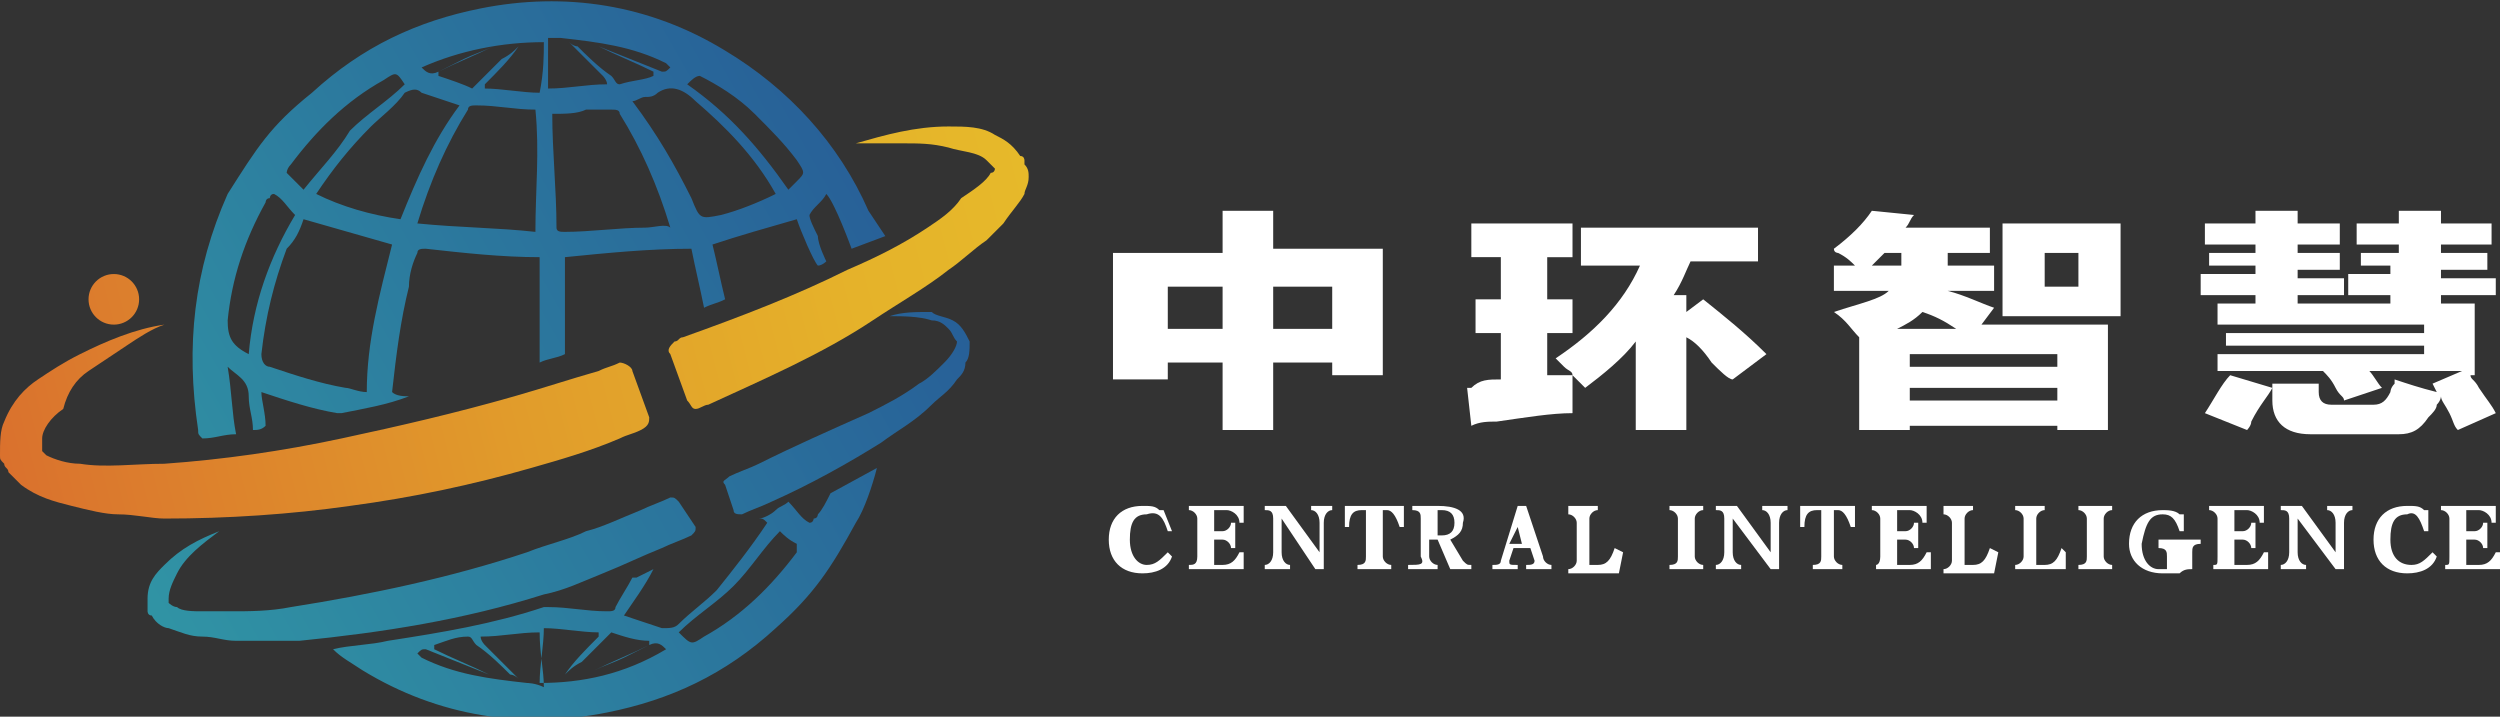 <?xml version="1.0" encoding="utf-8"?>
<!-- Generator: Adobe Illustrator 24.0.0, SVG Export Plug-In . SVG Version: 6.00 Build 0)  -->
<svg version="1.1" id="图层_1" xmlns="http://www.w3.org/2000/svg" xmlns:xlink="http://www.w3.org/1999/xlink" x="0px" y="0px"
	 viewBox="0 0 59.3 17" style="enable-background:new 0 0 59.3 17;" xml:space="preserve">
<rect x="0" y="0" width="59.3" height="17" fill="#333333" stroke="none"/>
<style type="text/css">
	.st0{fill:#FFFFFF;}
	.st1{fill:url(#SVGID_1_);}
	.st2{fill:url(#SVGID_2_);}
	.st3{fill:url(#SVGID_3_);}
	.st4{fill:url(#SVGID_4_);}
	.st5{fill:url(#SVGID_5_);}
	.st6{fill:url(#SVGID_6_);}
	.st7{fill:url(#SVGID_7_);}
	.st8{fill:url(#SVGID_8_);}
</style>
<g>
	<g>
		<path class="st0" d="M30.2,5v0.9h2.6v3h-1.2V8.6h-1.4v1.6H29V8.6h-1.3V9h-1.3v-3H29V5H30.2z M27.7,6.8v1H29v-1H27.7z M31.6,6.8
			h-1.4v1h1.4V6.8z"/>
		<path class="st0" d="M37.3,7.1v0.8h-0.6v1c0.1,0,0.2,0,0.3,0c0.1,0,0.2,0,0.3,0c0-0.1-0.1-0.1-0.2-0.2c-0.1-0.1-0.2-0.2-0.2-0.2
			c0.9-0.6,1.6-1.3,2-2.2h-1.4V5.4h4.2v0.8h-1.6C40,6.4,39.9,6.7,39.7,7H40v0.4l0.4-0.3c0.5,0.4,1,0.8,1.5,1.3l-0.8,0.6
			C41,9,40.8,8.8,40.6,8.6C40.4,8.3,40.2,8.1,40,8v2.2h-1.2V8.1c-0.3,0.4-0.8,0.8-1.2,1.1c-0.1-0.1-0.2-0.2-0.3-0.3
			c0,0.1,0,0.3,0,0.6c0,0.1,0,0.2,0,0.3c-0.5,0-1.1,0.1-1.8,0.2c-0.2,0-0.4,0-0.6,0.1l-0.1-0.9c0,0,0,0,0.1,0C35.1,9,35.3,9,35.6,9
			V7.9H35V7.1h0.6v-1h-0.7V5.3h2.4v0.8h-0.6v1H37.3z"/>
		<path class="st0" d="M47.3,6.3v0.6h-1.1C46.6,7,47,7.2,47.3,7.3L47,7.7h3v2.5h-1.2v-0.1h-3.5v0.1h-1.2V8c-0.2-0.2-0.3-0.4-0.6-0.6
			c0.6-0.2,1.1-0.3,1.3-0.5h-1.3V6.3H44c-0.1-0.1-0.2-0.2-0.4-0.3c0,0-0.1,0-0.1-0.1c0.4-0.3,0.7-0.6,0.9-0.9l1,0.1
			c-0.1,0.1-0.1,0.2-0.2,0.3h2V6h-1c0,0.1,0,0.2,0,0.3H47.3z M45.1,6.3c0,0,0-0.1,0-0.1c0-0.1,0-0.1,0-0.2h-0.4
			c-0.1,0.1-0.2,0.2-0.3,0.3H45.1z M45.6,7.4c-0.2,0.2-0.4,0.3-0.6,0.4h1.4C46.1,7.6,45.9,7.5,45.6,7.4z M45.3,8.4v0.3h3.5V8.4H45.3
			z M45.3,9.2v0.3h3.5V9.2H45.3z M50.3,5.3v2.2h-2.8V5.3H50.3z M49.3,6.8V6h-0.8v0.8H49.3z"/>
		<path class="st0" d="M52.3,9.8c0.2-0.3,0.4-0.7,0.6-0.9l1,0.3c-0.1,0.2-0.3,0.4-0.5,0.8c0,0.1-0.1,0.2-0.1,0.2L52.3,9.8z M59,6
			v0.4h-1.1v0.2h1.3V7h-1.3v0.2h0.8v1.7h-0.1c0,0.1,0.1,0.1,0.2,0.3c0.2,0.3,0.3,0.4,0.4,0.6l-0.9,0.4c-0.1-0.1-0.1-0.2-0.2-0.4
			c-0.1-0.2-0.2-0.3-0.2-0.4c0,0,0,0.1-0.1,0.2c0,0.1-0.1,0.2-0.2,0.3c-0.2,0.3-0.4,0.4-0.7,0.4h-2.1c-0.6,0-0.9-0.3-0.9-0.8V9.1H55
			v0.2c0,0.2,0.1,0.3,0.3,0.3h1c0.2,0,0.3-0.1,0.4-0.3c0,0,0-0.1,0.1-0.2c0-0.1,0-0.1,0-0.1c0.3,0.1,0.6,0.2,1,0.3l-0.1-0.2l0.7-0.3
			h-2.2c0.1,0.1,0.2,0.3,0.3,0.4l-0.9,0.3c0-0.1-0.1-0.1-0.2-0.3c-0.1-0.2-0.2-0.3-0.3-0.4h-2.5V8.4h4.9V8.2h-4.7V7.9h4.7V7.7h-4.9
			V7.2h0.9V7h-1.3V6.5h1.3V6.3h-1.1V6h1.1V5.8h-1.2V5.3h1.2V5h1v0.3h1v0.5h-1V6h1v0.4h-1v0.2h1.1V7h-1.1v0.2h2.2V7h-1V6.5h1V6.3H56
			V6h0.9V5.8h-1V5.3h1V5h1v0.3h1.2v0.5h-1.2V6H59z"/>
	</g>
	<g>
		<path class="st0" d="M27.8,12.6l-0.1,0c-0.1-0.3-0.2-0.5-0.5-0.4c-0.3,0-0.4,0.2-0.4,0.6c0,0.4,0.2,0.6,0.4,0.6
			c0.2,0,0.3-0.1,0.5-0.3l0.1,0.1c-0.1,0.3-0.4,0.4-0.7,0.4c-0.5,0-0.8-0.3-0.8-0.8c0-0.5,0.3-0.8,0.8-0.8c0.2,0,0.3,0,0.4,0.1
			l0.1,0L27.8,12.6z"/>
		<path class="st0" d="M28.4,13.2v-0.9c0-0.1-0.1-0.2-0.2-0.2V12h1.3l0,0.4l-0.1,0c0-0.2-0.2-0.3-0.3-0.3h-0.3v0.5h0.2
			c0.1,0,0.2-0.1,0.2-0.2h0.1V13h-0.1c0-0.1-0.1-0.2-0.2-0.2h-0.2v0.6H29c0.2,0,0.3-0.1,0.4-0.3l0.1,0l0,0.4h-1.3v-0.1
			C28.3,13.4,28.4,13.4,28.4,13.2z"/>
		<path class="st0" d="M31,12h0.6v0.1c-0.1,0-0.2,0.1-0.2,0.3v1.1h-0.2l-0.8-1.2v0.8c0,0.2,0.1,0.3,0.2,0.3v0.1H30v-0.1
			c0.1,0,0.2-0.1,0.2-0.3v-0.8c0-0.2-0.1-0.2-0.2-0.2V12h0.5l0.8,1.1v-0.7c0-0.2-0.1-0.3-0.2-0.3V12z"/>
		<path class="st0" d="M32.2,13.5v-0.1c0.2,0,0.2-0.1,0.2-0.2v-1.1h-0.1c-0.2,0-0.3,0.1-0.3,0.4l-0.1,0l0-0.5h1.4l0,0.5l-0.1,0
			c-0.1-0.3-0.2-0.4-0.3-0.4h-0.1v1.1c0,0.1,0.1,0.2,0.2,0.2v0.1H32.2z"/>
		<path class="st0" d="M33.7,13.2v-0.9c0-0.1,0-0.2-0.2-0.2V12h0.6c0.4,0,0.7,0.1,0.6,0.4c0,0.2-0.1,0.3-0.3,0.4l0.3,0.5
			c0.1,0.1,0.1,0.1,0.2,0.1v0.1h-0.5l-0.3-0.7h-0.2v0.4c0,0.1,0.1,0.2,0.2,0.2v0.1h-0.7v-0.1C33.7,13.4,33.8,13.4,33.7,13.2z
			 M34.1,12.7h0.1c0.2,0,0.3-0.1,0.3-0.3c0-0.2-0.1-0.3-0.3-0.3h-0.1V12.7z"/>
		<path class="st0" d="M36.2,13.5v-0.1c0.1,0,0.2,0,0.2-0.1l-0.1-0.3h-0.4l-0.1,0.3c0,0.1,0,0.1,0.2,0.1v0.1h-0.6v-0.1
			c0.1,0,0.2,0,0.2-0.1L36,12l0.2,0l0.4,1.2c0,0.1,0.1,0.2,0.2,0.2v0.1H36.2z M35.8,12.9h0.3L36,12.5L35.8,12.9z"/>
		<path class="st0" d="M38.5,13.1l-0.1,0.5h-1.2v-0.1c0.1,0,0.2-0.1,0.2-0.2v-0.9c0-0.1-0.1-0.2-0.2-0.2V12h0.7v0.1
			c-0.1,0-0.2,0.1-0.2,0.2v1.1h0.2c0.2,0,0.3-0.1,0.4-0.4L38.5,13.1z"/>
		<path class="st0" d="M39.7,12h0.7v0.1c-0.1,0-0.2,0.1-0.2,0.2v0.9c0,0.1,0.1,0.2,0.2,0.2v0.1h-0.8v-0.1c0.2,0,0.2-0.1,0.2-0.2
			v-0.9c0-0.1-0.1-0.2-0.2-0.2V12z"/>
		<path class="st0" d="M41.8,12h0.6v0.1c-0.1,0-0.2,0.1-0.2,0.3v1.1H42l-0.9-1.2v0.8c0,0.2,0.1,0.3,0.2,0.3v0.1h-0.6v-0.1
			c0.1,0,0.2-0.1,0.2-0.3v-0.8c0-0.2-0.1-0.2-0.2-0.2V12h0.5l0.8,1.1v-0.7c0-0.2-0.1-0.3-0.2-0.3V12z"/>
		<path class="st0" d="M43,13.5v-0.1c0.2,0,0.2-0.1,0.2-0.2v-1.1h-0.1c-0.2,0-0.3,0.1-0.3,0.4l-0.1,0l0-0.5H44l0,0.5l-0.1,0
			c-0.1-0.3-0.2-0.4-0.3-0.4h-0.1v1.1c0,0.1,0.1,0.2,0.2,0.2v0.1H43z"/>
		<path class="st0" d="M44.6,13.2v-0.9c0-0.1-0.1-0.2-0.2-0.2V12h1.3l0,0.4l-0.1,0c0-0.2-0.2-0.3-0.3-0.3h-0.3v0.5h0.2
			c0.1,0,0.2-0.1,0.2-0.2h0.1V13h-0.1c0-0.1-0.1-0.2-0.2-0.2h-0.2v0.6h0.3c0.2,0,0.3-0.1,0.4-0.3l0.1,0l0,0.4h-1.3v-0.1
			C44.5,13.4,44.6,13.4,44.6,13.2z"/>
		<path class="st0" d="M47.4,13.1l-0.1,0.5h-1.2v-0.1c0.1,0,0.2-0.1,0.2-0.2v-0.9c0-0.1-0.1-0.2-0.2-0.2V12h0.7v0.1
			c-0.1,0-0.2,0.1-0.2,0.2v1.1h0.2c0.2,0,0.3-0.1,0.4-0.4L47.4,13.1z"/>
		<path class="st0" d="M49,13.1L49,13.5h-1.2v-0.1c0.1,0,0.2-0.1,0.2-0.2v-0.9c0-0.1-0.1-0.2-0.2-0.2V12h0.7v0.1
			c-0.1,0-0.2,0.1-0.2,0.2v1.1h0.2c0.2,0,0.3-0.1,0.4-0.4L49,13.1z"/>
		<path class="st0" d="M49.4,12h0.7v0.1c-0.1,0-0.2,0.1-0.2,0.2v0.9c0,0.1,0.1,0.2,0.2,0.2v0.1h-0.8v-0.1c0.2,0,0.2-0.1,0.2-0.2
			v-0.9c0-0.1-0.1-0.2-0.2-0.2V12z"/>
		<path class="st0" d="M51.5,12.8h0.7v0.1C52,12.9,52,13,52,13.1v0.2c0,0.1,0,0.1,0,0.2c-0.1,0-0.2,0-0.3,0.1c-0.1,0-0.3,0-0.4,0
			c-0.5,0-0.8-0.3-0.8-0.7c0-0.5,0.3-0.8,0.8-0.8c0.1,0,0.3,0,0.4,0.1l0.1,0l0,0.4l-0.1,0c-0.1-0.3-0.2-0.4-0.4-0.4
			c-0.3,0-0.4,0.2-0.5,0.7c0,0.4,0.2,0.6,0.4,0.6c0.1,0,0.2,0,0.2,0v-0.3c0-0.1,0-0.2-0.2-0.2V12.8z"/>
		<path class="st0" d="M52.6,13.2v-0.9c0-0.1-0.1-0.2-0.2-0.2V12h1.3l0,0.4l-0.1,0c0-0.2-0.2-0.3-0.3-0.3H53v0.5h0.2
			c0.1,0,0.2-0.1,0.2-0.2h0.1V13h-0.1c0-0.1-0.1-0.2-0.2-0.2H53v0.6h0.3c0.2,0,0.3-0.1,0.4-0.3l0.1,0l0,0.4h-1.3v-0.1
			C52.6,13.4,52.6,13.4,52.6,13.2z"/>
		<path class="st0" d="M55.2,12h0.6v0.1c-0.1,0-0.2,0.1-0.2,0.3v1.1h-0.2l-0.9-1.2v0.8c0,0.2,0.1,0.3,0.2,0.3v0.1h-0.6v-0.1
			c0.1,0,0.2-0.1,0.2-0.3v-0.8c0-0.2-0.1-0.2-0.2-0.2V12h0.5l0.8,1.1v-0.7c0-0.2-0.1-0.3-0.2-0.3V12z"/>
		<path class="st0" d="M57.6,12.6l-0.1,0c-0.1-0.3-0.2-0.5-0.4-0.4c-0.3,0-0.4,0.2-0.4,0.6c0,0.4,0.2,0.6,0.5,0.6
			c0.2,0,0.3-0.1,0.5-0.3l0.1,0.1c-0.1,0.3-0.4,0.4-0.7,0.4c-0.5,0-0.8-0.3-0.8-0.8c0-0.5,0.3-0.8,0.8-0.8c0.2,0,0.3,0,0.4,0.1
			l0.1,0L57.6,12.6z"/>
		<path class="st0" d="M58.1,13.2v-0.9c0-0.1-0.1-0.2-0.2-0.2V12h1.3l0,0.4l-0.1,0c0-0.2-0.2-0.3-0.3-0.3h-0.3v0.5h0.2
			c0.1,0,0.2-0.1,0.2-0.2H59V13h-0.1c0-0.1-0.1-0.2-0.2-0.2h-0.2v0.6h0.3c0.2,0,0.3-0.1,0.4-0.3l0.1,0l0,0.4h-1.3v-0.1
			C58.1,13.4,58.1,13.4,58.1,13.2z"/>
	</g>
</g>
<g>
	<linearGradient id="SVGID_1_" gradientUnits="userSpaceOnUse" x1="24.418" y1="1.454" x2="-2.799" y2="8.526">
		<stop  offset="0" style="stop-color:#E6BA2A"/>
		<stop  offset="0.192" style="stop-color:#E5B22A"/>
		<stop  offset="0.491" style="stop-color:#E19C2B"/>
		<stop  offset="0.859" style="stop-color:#DB782D"/>
		<stop  offset="1" style="stop-color:#D8682E"/>
	</linearGradient>
	<circle class="st1" cx="2.7" cy="7.1" r="0.6"/>
	<linearGradient id="SVGID_2_" gradientUnits="userSpaceOnUse" x1="28.257" y1="6.69" x2="-1.389" y2="23.478">
		<stop  offset="0" style="stop-color:#255294"/>
		<stop  offset="1" style="stop-color:#34AAAA"/>
	</linearGradient>
	<path class="st2" d="M18,12.3c0.1,0,0.1,0,0.2,0.1c-0.4,0.6-0.8,1.1-1.2,1.6c-0.3,0.3-0.6,0.5-0.9,0.8c-0.1,0.1-0.2,0.1-0.4,0.1
		c-0.3-0.1-0.6-0.2-0.9-0.3c0.2-0.3,0.5-0.7,0.7-1.1l-0.4,0.2c0,0-0.1,0-0.1,0c-0.1,0.2-0.3,0.5-0.4,0.7c0,0.1-0.1,0.1-0.2,0.1
		c-0.5,0-0.9-0.1-1.4-0.1c0,0,0,0-0.1,0c-1.2,0.4-2.4,0.6-3.7,0.8c0,0,0,0,0,0c0,0,0,0,0,0c-0.4,0.1-0.9,0.1-1.3,0.2
		c0.2,0.2,0.4,0.3,0.7,0.5c1.8,1.1,3.8,1.4,5.8,1c1.5-0.3,2.8-0.9,4-2c0.9-0.8,1.3-1.4,1.9-2.5c0.2-0.3,0.4-0.9,0.5-1.3l-1.1,0.6
		c-0.1,0.2-0.2,0.4-0.3,0.5c0,0,0,0.1-0.1,0.1c0,0,0,0.1-0.1,0.1c-0.2-0.1-0.3-0.3-0.5-0.5c0,0,0,0,0,0l0,0
		c-0.1,0.1-0.2,0.1-0.3,0.2C18.3,12.2,18.1,12.3,18,12.3z M12.5,16.2c-0.9-0.1-1.7-0.2-2.5-0.6c0,0,0,0-0.1-0.1
		c0.1-0.1,0.1-0.1,0.2-0.1c0.5,0.2,1,0.4,1.5,0.6c0,0,0,0,0,0c-0.4-0.2-0.9-0.4-1.3-0.6c0,0,0-0.1,0-0.1c0.3-0.1,0.5-0.2,0.8-0.2
		c0.1,0,0.1,0.1,0.2,0.2c0.3,0.2,0.6,0.5,0.8,0.7c0,0,0.1,0,0.2,0.1c-0.3-0.3-0.6-0.6-0.8-0.8c0,0-0.1-0.1-0.1-0.2
		c0.5,0,0.9-0.1,1.4-0.1c0,0.5,0.1,0.9,0.1,1.3C12.7,16.2,12.5,16.2,12.5,16.2z M12.8,16.2c0-0.4,0.1-0.9,0.1-1.3
		c0.4,0,0.9,0.1,1.3,0.1c0,0,0,0.1,0,0.1c-0.3,0.3-0.6,0.6-0.8,0.9c0,0,0,0,0,0c0.1-0.1,0.2-0.2,0.4-0.3c0.2-0.2,0.4-0.4,0.6-0.6
		c0,0,0.1-0.1,0.1-0.1c0.3,0.1,0.6,0.2,0.9,0.2c0,0,0,0.1,0,0.1c-0.4,0.2-0.9,0.4-1.3,0.6c0,0,0,0,0,0c0.2-0.1,0.5-0.2,0.7-0.3
		c0.2-0.1,0.4-0.2,0.6-0.3c0.2-0.1,0.3,0,0.4,0.1C14.8,16,13.8,16.2,12.8,16.2z M18.9,12.9c0,0,0,0.1,0,0.2c-0.6,0.8-1.3,1.5-2.2,2
		c-0.3,0.2-0.3,0.2-0.6-0.1c0.4-0.4,0.9-0.7,1.3-1.1c0.4-0.4,0.7-0.9,1.1-1.3C18.6,12.7,18.7,12.8,18.9,12.9z"/>
	<linearGradient id="SVGID_3_" gradientUnits="userSpaceOnUse" x1="25.323" y1="4.936" x2="-1.894" y2="12.008">
		<stop  offset="0" style="stop-color:#E6BA2A"/>
		<stop  offset="0.192" style="stop-color:#E5B22A"/>
		<stop  offset="0.491" style="stop-color:#E19C2B"/>
		<stop  offset="0.859" style="stop-color:#DB782D"/>
		<stop  offset="1" style="stop-color:#D8682E"/>
	</linearGradient>
	<path class="st3" d="M15.4,9.9L15,8.8c0-0.1-0.2-0.2-0.3-0.2c-0.2,0.1-0.3,0.1-0.5,0.2c-0.7,0.2-1.3,0.4-2,0.6
		c-1.4,0.4-2.7,0.7-4.1,1c-1.4,0.3-2.8,0.5-4.2,0.6c-0.7,0-1.4,0.1-2,0c-0.3,0-0.6-0.1-0.8-0.2c0,0-0.1-0.1-0.1-0.1c0,0,0,0,0,0
		c0,0,0,0,0,0c0-0.1,0-0.2,0-0.3c0-0.2,0.2-0.5,0.5-0.7C1.6,9.3,1.8,9,2.1,8.8C2.4,8.6,2.7,8.4,3,8.2C3.3,8,3.6,7.8,3.9,7.7
		C3.2,7.8,2.5,8.1,1.9,8.4C1.5,8.6,1.2,8.8,0.9,9c-0.3,0.2-0.6,0.5-0.8,1C0,10.2,0,10.5,0,10.8c0,0.1,0,0.1,0.1,0.2
		c0,0.1,0.1,0.1,0.1,0.2c0.1,0.1,0.2,0.2,0.3,0.3c0.4,0.3,0.8,0.4,1.2,0.5c0.4,0.1,0.8,0.2,1.1,0.2c0.4,0,0.8,0.1,1.1,0.1
		c1.5,0,3-0.1,4.4-0.3c1.5-0.2,2.9-0.5,4.3-0.9c0.7-0.2,1.4-0.4,2.1-0.7c0.2-0.1,0.3-0.1,0.5-0.2C15.4,10.1,15.4,10,15.4,9.9z"/>
	<linearGradient id="SVGID_4_" gradientUnits="userSpaceOnUse" x1="25.278" y1="4.764" x2="-1.939" y2="11.837">
		<stop  offset="0" style="stop-color:#E6BA2A"/>
		<stop  offset="0.192" style="stop-color:#E5B22A"/>
		<stop  offset="0.491" style="stop-color:#E19C2B"/>
		<stop  offset="0.859" style="stop-color:#DB782D"/>
		<stop  offset="1" style="stop-color:#D8682E"/>
	</linearGradient>
	<path class="st4" d="M24.3,3.9c0,0,0-0.1,0-0.1c0,0,0-0.1-0.1-0.1c-0.2-0.3-0.4-0.4-0.6-0.5C23.3,3,22.9,3,22.5,3
		c-0.8,0-1.5,0.2-2.2,0.4c0.4,0,0.7,0,1.1,0c0.4,0,0.7,0,1.1,0.1c0.3,0.1,0.7,0.1,0.9,0.3C23.5,3.9,23.6,4,23.6,4c0,0,0,0,0,0
		c0,0,0,0,0,0c0,0,0,0,0,0c0,0,0,0.1-0.1,0.1c-0.1,0.2-0.4,0.4-0.7,0.6C22.6,5,22.3,5.2,22,5.4c-0.6,0.4-1.2,0.7-1.9,1
		C18.9,7,17.6,7.5,16.2,8c-0.1,0-0.1,0.1-0.2,0.1c-0.1,0.1-0.2,0.2-0.1,0.3l0.4,1.1c0.1,0.1,0.1,0.2,0.2,0.2c0.1,0,0.2-0.1,0.3-0.1
		c1.3-0.6,2.7-1.2,3.9-2c0.6-0.4,1.3-0.8,1.8-1.2c0.3-0.2,0.6-0.5,0.9-0.7c0.1-0.1,0.3-0.3,0.4-0.4C24,5,24.2,4.8,24.3,4.6
		c0-0.1,0.1-0.2,0.1-0.4C24.4,4.1,24.4,4,24.3,3.9z"/>
	<linearGradient id="SVGID_5_" gradientUnits="userSpaceOnUse" x1="23.142" y1="7.718" x2="8.582" y2="20.648">
		<stop  offset="0" style="stop-color:#255294"/>
		<stop  offset="1" style="stop-color:#34AAAA"/>
	</linearGradient>
	<path class="st5" d="M22.6,8.2C22.6,8.2,22.6,8.2,22.6,8.2C22.6,8.2,22.6,8.2,22.6,8.2L22.6,8.2z"/>
	<linearGradient id="SVGID_6_" gradientUnits="userSpaceOnUse" x1="27.479" y1="5.316" x2="-2.167" y2="22.103">
		<stop  offset="0" style="stop-color:#255294"/>
		<stop  offset="1" style="stop-color:#34AAAA"/>
	</linearGradient>
	<path class="st6" d="M23,8.1L23,8.1c-0.1-0.2-0.2-0.4-0.4-0.5c-0.2-0.1-0.4-0.1-0.5-0.2c-0.4,0-0.7,0-1,0.1c0.3,0,0.7,0,1,0.1
		c0.2,0,0.3,0.1,0.4,0.2c0.1,0.1,0.1,0.2,0.2,0.3c0,0,0,0,0,0l0,0c0,0,0,0,0,0c0,0.1-0.1,0.3-0.3,0.5C22.2,8.8,22,9,21.8,9.1
		c-0.4,0.3-0.8,0.5-1.2,0.7c-0.9,0.4-1.8,0.8-2.6,1.2c-0.2,0.1-0.5,0.2-0.7,0.3c-0.1,0.1-0.2,0.1-0.1,0.2l0.2,0.6
		c0,0.1,0.1,0.1,0.2,0.1c0.2-0.1,0.5-0.2,0.7-0.3c0.9-0.4,1.8-0.9,2.6-1.4c0.4-0.3,0.8-0.5,1.2-0.9c0.2-0.2,0.4-0.3,0.6-0.6
		c0.1-0.1,0.2-0.2,0.2-0.4C23,8.5,23,8.3,23,8.1L23,8.1z"/>
	<linearGradient id="SVGID_7_" gradientUnits="userSpaceOnUse" x1="26.5" y1="3.586" x2="-3.146" y2="20.374">
		<stop  offset="0" style="stop-color:#255294"/>
		<stop  offset="1" style="stop-color:#34AAAA"/>
	</linearGradient>
	<path class="st7" d="M16.1,11.9c-0.1-0.1-0.1-0.1-0.2-0.1c-0.2,0.1-0.5,0.2-0.7,0.3c-0.5,0.2-0.9,0.4-1.3,0.5
		c-0.4,0.2-0.9,0.3-1.4,0.5c-1.8,0.6-3.7,1-5.6,1.3c-0.5,0.1-1,0.1-1.4,0.1c-0.2,0-0.5,0-0.7,0c-0.2,0-0.5,0-0.6-0.1
		c-0.1,0-0.2-0.1-0.2-0.1c0,0,0,0,0,0c0,0,0,0,0,0c0,0,0-0.1,0-0.1c0-0.2,0.1-0.4,0.2-0.6c0.2-0.4,0.6-0.7,1-1
		c-0.5,0.2-0.9,0.4-1.3,0.8c-0.2,0.2-0.4,0.4-0.4,0.8c0,0.1,0,0.2,0,0.2c0,0,0,0.1,0,0.1c0,0,0,0.1,0.1,0.1c0.1,0.2,0.3,0.3,0.4,0.3
		c0.3,0.1,0.5,0.2,0.8,0.2c0.3,0,0.5,0.1,0.8,0.1c0.5,0,1,0,1.5,0c2-0.2,3.9-0.5,5.8-1.1c0.5-0.1,0.9-0.3,1.4-0.5
		c0.5-0.2,0.9-0.4,1.4-0.6c0.2-0.1,0.5-0.2,0.7-0.3c0.1-0.1,0.1-0.1,0.1-0.2L16.1,11.9z"/>
	<linearGradient id="SVGID_8_" gradientUnits="userSpaceOnUse" x1="23.547" y1="-1.625" x2="-6.097" y2="15.161">
		<stop  offset="0" style="stop-color:#255294"/>
		<stop  offset="1" style="stop-color:#34AAAA"/>
	</linearGradient>
	<path class="st8" d="M20.6,5L20.6,5c-0.7-1.6-1.9-2.9-3.4-3.8c-1.8-1.1-3.8-1.4-5.8-1c-1.5,0.3-2.8,0.9-4,2C6.4,3,6.1,3.5,5.4,4.6
		c-0.8,1.8-1,3.6-0.7,5.6c0,0.1,0,0.1,0.1,0.2c0.3,0,0.5-0.1,0.8-0.1c-0.1-0.5-0.1-1-0.2-1.6C5.6,8.9,5.9,9,5.9,9.4
		C5.9,9.7,6,9.9,6,10.2c0.1,0,0.2,0,0.3-0.1c0-0.3-0.1-0.6-0.1-0.8c0.6,0.2,1.2,0.4,1.8,0.5c0,0,0.1,0,0.1,0
		c0.5-0.1,1.1-0.2,1.6-0.4c-0.1,0-0.3,0-0.4-0.1c0.1-0.9,0.2-1.7,0.4-2.5c0-0.3,0.1-0.6,0.2-0.8c0-0.1,0.1-0.1,0.2-0.1
		c0.9,0.1,1.8,0.2,2.7,0.2c0,0.8,0,1.7,0,2.5c0.2-0.1,0.4-0.1,0.6-0.2c0-0.8,0-1.6,0-2.3c1-0.1,2-0.2,3-0.2c0.1,0.5,0.2,0.9,0.3,1.4
		c0.2-0.1,0.3-0.1,0.5-0.2c-0.1-0.4-0.2-0.9-0.3-1.3c0.6-0.2,1.3-0.4,2-0.6c0.1,0.3,0.4,1,0.5,1.1c0.1,0,0.2-0.1,0.2-0.1
		c0,0-0.2-0.4-0.2-0.6c-0.1-0.2-0.2-0.4-0.2-0.5c0.1-0.2,0.3-0.3,0.4-0.5c0.2,0.2,0.6,1.3,0.6,1.3l0.8-0.3L20.6,5z M6.9,3.9
		c0.6-0.8,1.3-1.5,2.2-2C9.4,1.7,9.4,1.7,9.6,2C9.2,2.4,8.7,2.7,8.3,3.1C8,3.6,7.6,4,7.2,4.5C7.1,4.4,7,4.3,6.8,4.1
		C6.8,4.1,6.8,4,6.9,3.9z M5.9,8.4C5.5,8.2,5.4,8,5.4,7.6c0.1-1,0.4-1.9,0.9-2.8c0,0,0-0.1,0.1-0.1c0,0,0-0.1,0.1-0.1
		c0.2,0.1,0.3,0.3,0.5,0.5C6.4,6.1,6,7.2,5.9,8.4z M8.7,9.3c-0.2,0-0.4-0.1-0.5-0.1C7.6,9.1,7,8.9,6.4,8.7c-0.1,0-0.2-0.1-0.2-0.3
		c0.1-0.9,0.3-1.7,0.6-2.5C7,5.7,7.1,5.5,7.2,5.2c0.7,0.2,1.4,0.4,2.1,0.6C9,7,8.7,8.1,8.7,9.3z M9.5,5.2c-0.7-0.1-1.4-0.3-2-0.6
		C7.9,4,8.3,3.5,8.8,3C9,2.8,9.4,2.5,9.6,2.2C9.8,2.1,9.9,2.1,10,2.2c0.3,0.1,0.6,0.2,0.9,0.3C10.3,3.3,9.9,4.2,9.5,5.2z M12.7,5.5
		c-0.9-0.1-1.8-0.1-2.8-0.2c0.3-1,0.7-1.9,1.2-2.7c0-0.1,0.1-0.1,0.2-0.1c0.5,0,0.9,0.1,1.4,0.1C12.8,3.6,12.7,4.5,12.7,5.5z
		 M12.8,2.2c-0.4,0-0.9-0.1-1.3-0.1c0,0,0-0.1,0-0.1c0.3-0.3,0.6-0.6,0.8-0.9c0,0,0,0,0,0c-0.1,0.1-0.2,0.2-0.4,0.3
		c-0.2,0.2-0.4,0.4-0.6,0.6c0,0-0.1,0.1-0.1,0.1C11,2,10.7,1.9,10.4,1.8c0,0,0-0.1,0-0.1c0.4-0.2,0.9-0.4,1.3-0.6c0,0,0,0,0,0
		c-0.2,0.1-0.5,0.2-0.7,0.3c-0.2,0.1-0.4,0.2-0.6,0.3c-0.2,0.1-0.3,0-0.4-0.1c0.9-0.4,1.9-0.6,2.9-0.6C12.9,1.3,12.9,1.7,12.8,2.2z
		 M13,0.9c0.1,0,0.3,0,0.3,0c0.9,0.1,1.7,0.2,2.5,0.6c0,0,0,0,0.1,0.1c-0.1,0.1-0.1,0.1-0.2,0.1c-0.5-0.2-1-0.4-1.5-0.6c0,0,0,0,0,0
		c0.4,0.2,0.9,0.4,1.3,0.6c0,0,0,0.1,0,0.1C15.3,1.9,15,1.9,14.7,2c-0.1,0-0.1-0.1-0.2-0.2c-0.3-0.2-0.6-0.5-0.8-0.7
		c0,0-0.1,0-0.2-0.1c0.3,0.3,0.6,0.6,0.8,0.8c0,0,0.1,0.1,0.1,0.2c-0.5,0-0.9,0.1-1.4,0.1C13,1.7,13,1.3,13,0.9z M15.3,5.4
		c-0.6,0-1.3,0.1-1.9,0.1c-0.1,0-0.2,0-0.2-0.1c0-0.9-0.1-1.8-0.1-2.7c0,0,0,0,0,0c0.3,0,0.6,0,0.8-0.1c0.2,0,0.4,0,0.6,0
		c0.1,0,0.2,0,0.2,0.1c0.5,0.8,0.9,1.7,1.2,2.7C15.8,5.3,15.5,5.4,15.3,5.4z M17.1,5.1c-0.5,0.1-0.5,0.1-0.7-0.4
		C16,3.9,15.6,3.2,15,2.4c0.1,0,0.2-0.1,0.3-0.1c0.1,0,0.2,0,0.3-0.1c0.3-0.2,0.6-0.1,0.9,0.2c0.7,0.6,1.4,1.3,1.9,2.2
		C18,4.8,17.5,5,17.1,5.1z M18.9,4.3c-0.1,0.1-0.1,0.1-0.2,0.2c-0.7-1-1.4-1.8-2.4-2.5c0.1-0.1,0.2-0.2,0.3-0.2
		C17,2,17.5,2.3,17.9,2.7c0.4,0.4,0.7,0.7,1,1.1C19.1,4.1,19.1,4.1,18.9,4.3z"/>
</g>
</svg>
